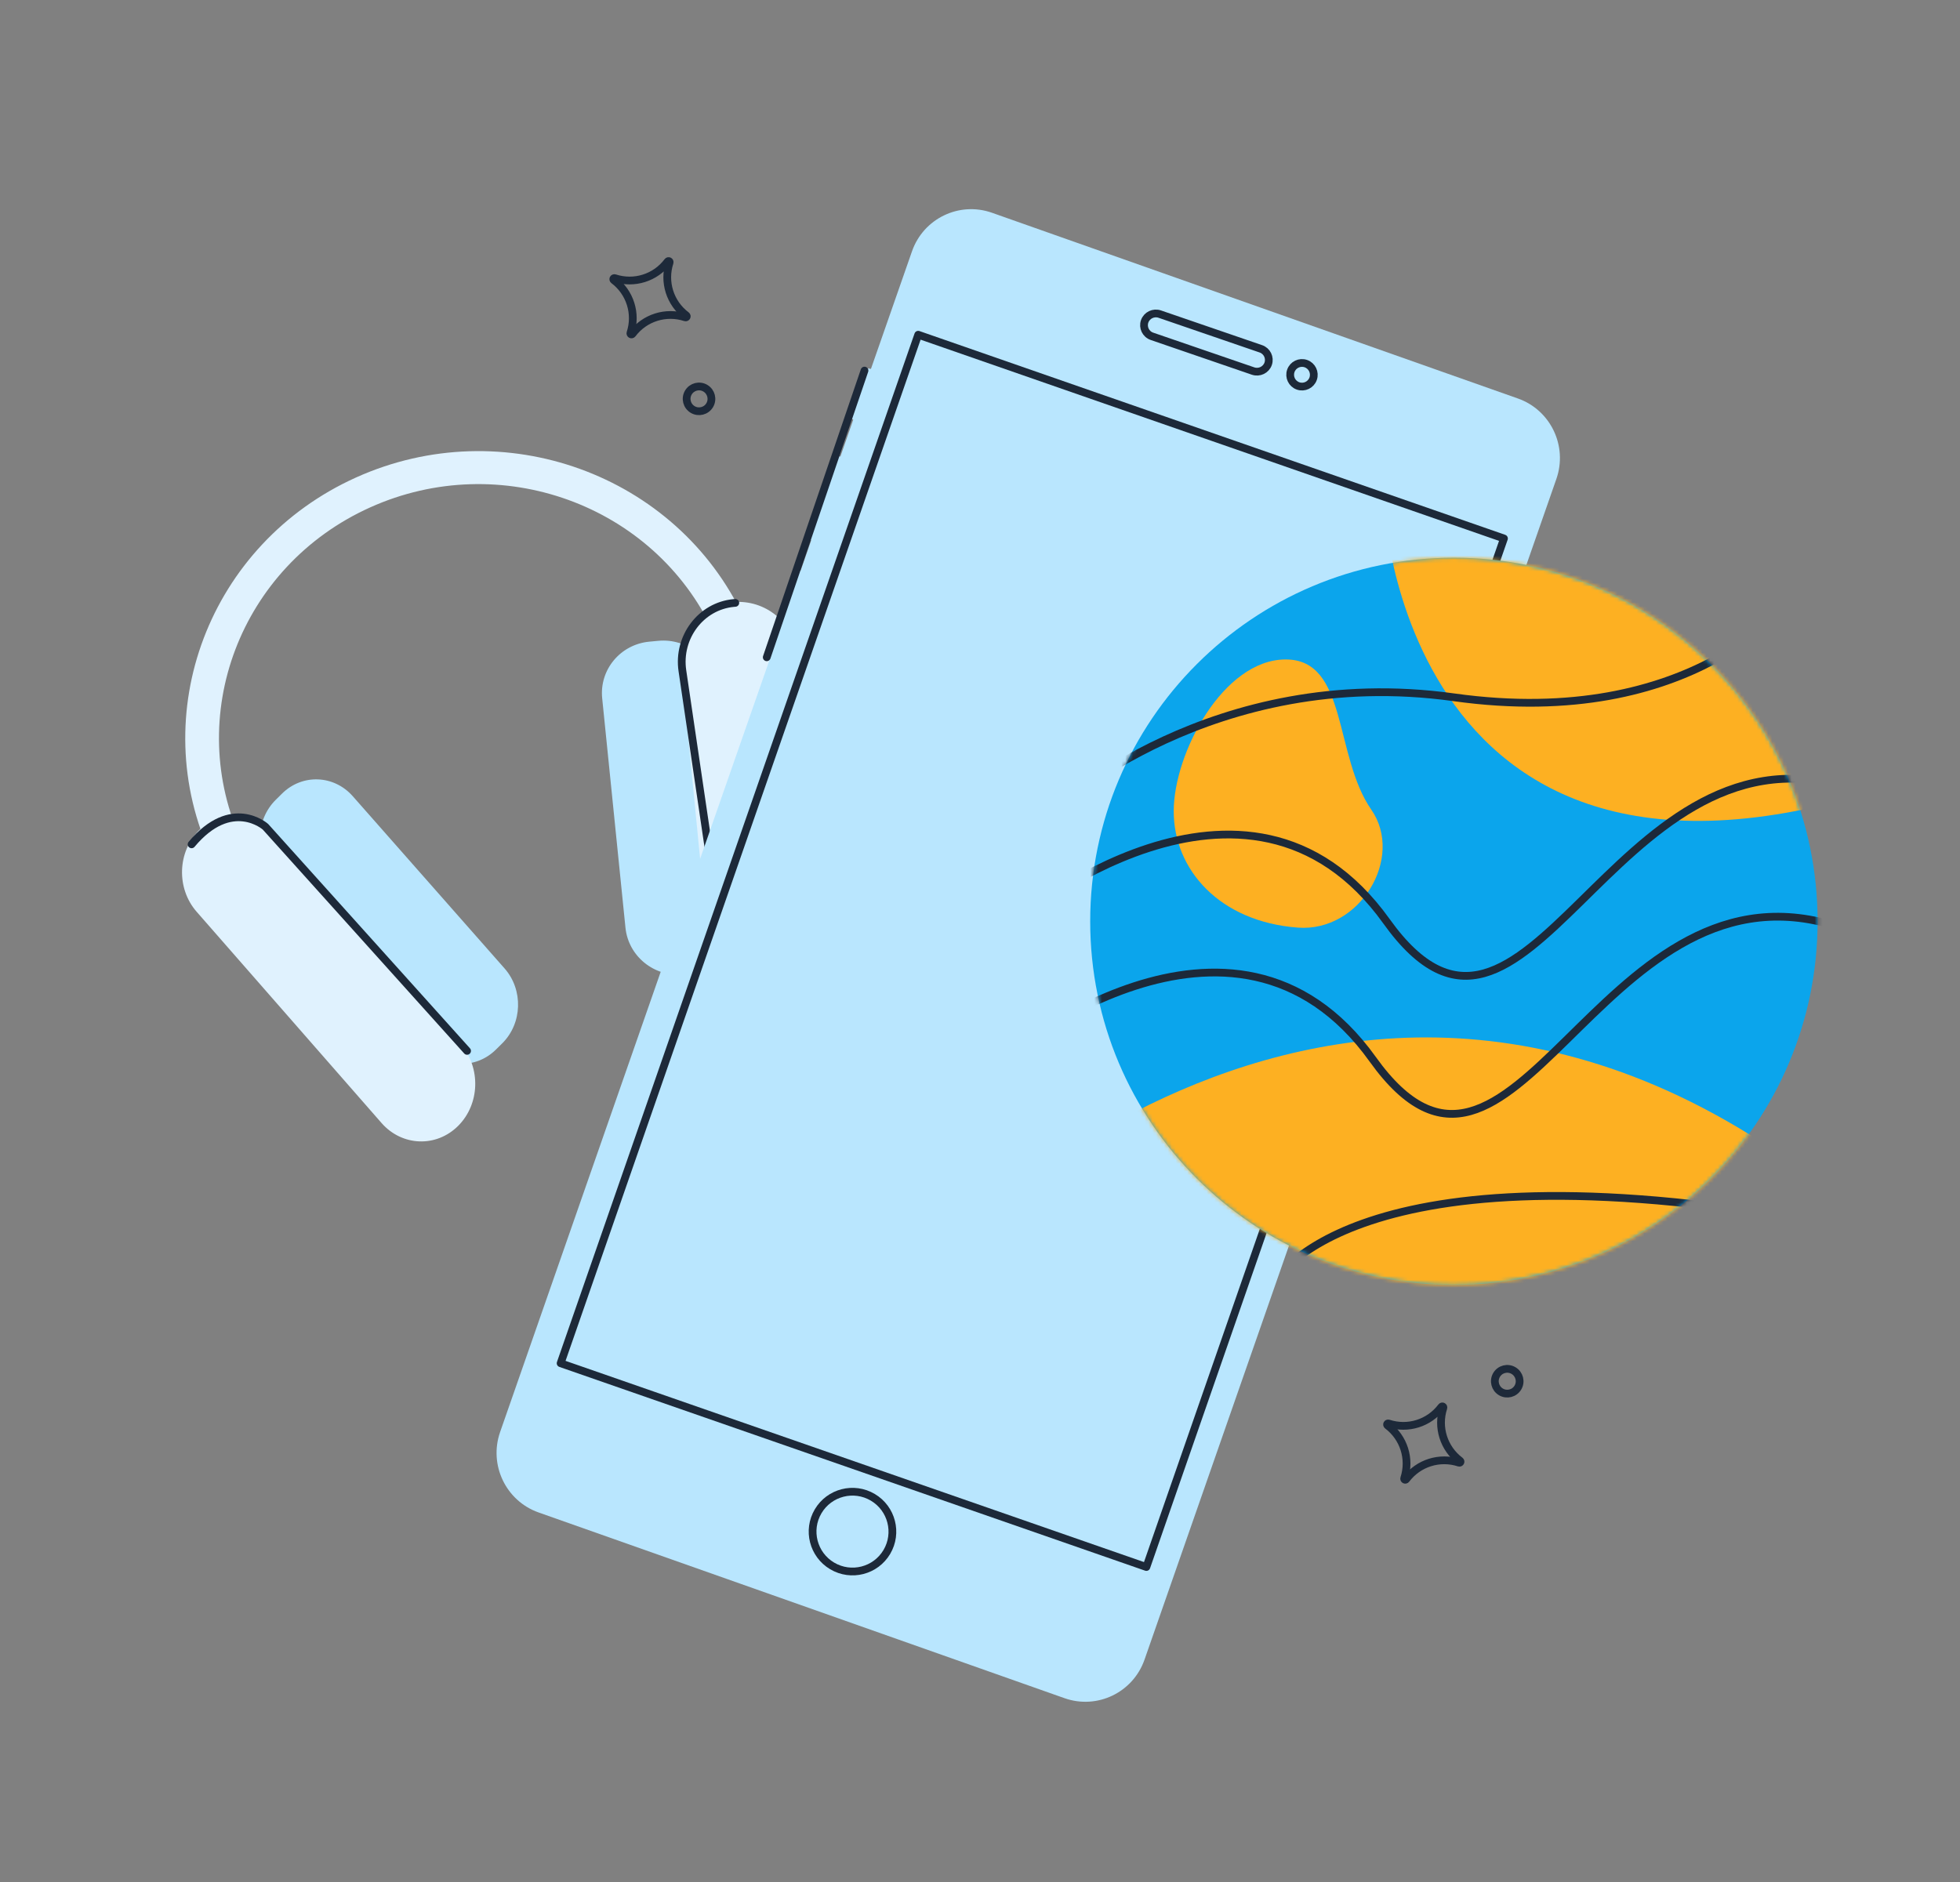 <svg width="506" height="486" viewBox="0 0 506 486" fill="none" xmlns="http://www.w3.org/2000/svg">
<rect x="0" y="0" width="506" height="486" fill="#808080" stroke="none"/>
<path d="M72.814 204.917L71.191 206.523C65.979 211.678 65.705 220.341 70.579 225.871L109.765 270.34C114.639 275.871 122.815 276.175 128.027 271.021L129.651 269.415C134.863 264.26 135.137 255.598 130.263 250.067L91.076 205.598C86.202 200.068 78.026 199.763 72.814 204.917Z" fill="#B9E6FE"/>
<path d="M176.348 251.622L178.675 251.403C186.143 250.7 191.591 244.156 190.843 236.787L184.832 177.539C184.085 170.17 177.425 164.766 169.956 165.469L167.63 165.688C160.161 166.391 154.713 172.935 155.461 180.304L161.472 239.552C162.22 246.921 168.88 252.325 176.348 251.622Z" fill="#B9E6FE"/>
<path d="M71.18 215.094C65.904 209.065 57.057 208.73 51.419 214.346C45.782 219.961 45.489 229.401 50.765 235.43L98.503 289.982C103.779 296.011 112.626 296.346 118.264 290.731C123.901 285.115 124.194 275.675 118.918 269.646L71.18 215.094Z" fill="#E0F2FE"/>
<path d="M182.901 243.821C183.686 251.839 190.996 257.766 199.23 257.059C207.463 256.352 213.502 249.279 212.717 241.26L205.619 168.713C204.835 160.695 197.524 154.768 189.291 155.475C181.058 156.182 175.019 163.255 175.804 171.274L182.901 243.821Z" fill="#E0F2FE"/>
<path fill-rule="evenodd" clip-rule="evenodd" d="M184.111 163.033C168.757 130.24 129.11 115.908 95.557 131.021C62.005 146.134 47.251 184.97 62.605 217.762L62.959 218.518L55.044 222.083L54.691 221.327C37.337 184.263 54.012 140.368 91.936 123.286C129.859 106.204 174.671 122.403 192.025 159.468L192.379 160.224L184.465 163.788L184.111 163.033Z" fill="#E0F2FE"/>
<path d="M120.582 271.356L68.534 213.486C68.534 213.486 59.793 205.652 49.461 218.02" stroke="#1D2939" stroke-width="2" stroke-linecap="round" stroke-linejoin="round"/>
<path d="M187.103 247.302L176.169 173.195C174.893 164.563 180.925 156.502 189.422 155.703C189.555 155.688 189.688 155.673 189.827 155.671" stroke="#1D2939" stroke-width="2" stroke-linecap="round" stroke-linejoin="round"/>
<path d="M158.439 72.311C158.186 72.12 158.394 71.72 158.696 71.818C163.712 73.466 169.213 71.733 172.378 67.517C172.569 67.264 172.969 67.472 172.871 67.774C171.228 72.787 172.967 78.289 177.187 81.457C177.441 81.647 177.233 82.047 176.931 81.949C171.915 80.301 166.413 82.035 163.249 86.251C163.058 86.504 162.658 86.296 162.756 85.993C164.399 80.981 162.659 75.479 158.439 72.311Z" stroke="#1D2939" stroke-width="2" stroke-linecap="round" stroke-linejoin="round"/>
<path d="M358.195 368.055C357.942 367.864 358.15 367.464 358.452 367.562C363.468 369.21 368.969 367.477 372.134 363.261C372.325 363.008 372.725 363.216 372.627 363.518C370.984 368.531 372.723 374.033 376.944 377.201C377.197 377.392 376.989 377.791 376.687 377.693C371.671 376.045 366.17 377.779 363.005 381.995C362.814 382.248 362.414 382.04 362.512 381.738C364.155 376.725 362.416 371.223 358.195 368.055Z" stroke="#1D2939" stroke-width="2" stroke-linecap="round" stroke-linejoin="round"/>
<path d="M405.339 229.622C405.19 229.511 405.31 229.268 405.49 229.328C408.494 230.319 411.807 229.28 413.707 226.748C413.818 226.599 414.061 226.719 414.001 226.899C413.013 229.902 414.056 233.214 416.591 235.117C416.74 235.228 416.62 235.47 416.44 235.41C413.435 234.42 410.123 235.459 408.223 237.991C408.111 238.14 407.869 238.019 407.929 237.84C408.917 234.837 407.874 231.525 405.339 229.622Z" stroke="#1D2939" stroke-width="2" stroke-linecap="round" stroke-linejoin="round"/>
<path d="M387.484 359.409C389.003 360.309 390.966 359.811 391.867 358.29C392.768 356.768 392.265 354.81 390.743 353.908C389.22 353.005 387.261 353.505 386.36 355.027C385.459 356.549 385.962 358.507 387.484 359.409Z" stroke="#1D2939" stroke-width="2" stroke-linecap="round" stroke-linejoin="round"/>
<path d="M178.835 105.744C180.353 106.643 182.316 106.146 183.217 104.624C184.118 103.102 183.616 101.144 182.093 100.242C180.57 99.339 178.612 99.84 177.711 101.361C176.81 102.883 177.312 104.841 178.835 105.744Z" stroke="#1D2939" stroke-width="2" stroke-linecap="round" stroke-linejoin="round"/>
<path d="M380.571 184.535L401.804 123.653C404.753 115.169 400.318 105.887 391.877 102.9L256.083 54.934C247.638 51.962 238.408 56.41 235.444 64.891L224.843 95.266C223.894 94.928 222.847 95.428 222.515 96.395L219.159 106.004C218.824 106.958 219.322 108.011 220.285 108.345L216.957 117.896C216.009 117.559 214.961 118.059 214.63 119.025L208.307 137.15C207.972 138.103 208.471 139.156 209.433 139.49L206.696 147.35C205.747 147.012 204.7 147.512 204.368 148.479L198.046 166.603C197.711 167.556 198.209 168.609 199.172 168.944L129.106 369.786C126.158 378.27 130.592 387.552 139.034 390.539L274.834 438.504C283.279 441.475 292.51 437.027 295.473 428.546L367.758 221.335C369.627 221.999 371.668 221.014 372.327 219.136L382.795 189.125C383.454 187.247 382.471 185.195 380.602 184.531L380.594 184.525L380.589 184.534L380.571 184.535Z" fill="#B9E6FE"/>
<path d="M290.831 69.364L351.649 90.353L349.005 97.917C346.916 103.888 340.334 107.055 334.309 104.977L295.315 91.52C289.297 89.44 286.099 82.905 288.186 76.928L290.831 69.364Z" fill="#B9E6FE"/>
<path d="M380.609 183.201L368 220.186L380.609 183.201Z" fill="#B9E6FE"/>
<path d="M380.609 183.201L368 220.186" stroke="#1D2939" stroke-width="2" stroke-linecap="round" stroke-linejoin="round"/>
<path d="M223.182 95.692L197.946 169.72L223.182 95.692Z" fill="#B9E6FE"/>
<path d="M223.182 95.692L197.946 169.72" stroke="#1D2939" stroke-width="2" stroke-linecap="round" stroke-linejoin="round"/>
<path d="M325.501 90.067L299.41 81.107C297.807 80.558 296.062 81.399 295.509 82.981C294.958 84.57 295.807 86.301 297.406 86.846L323.497 95.807C325.1 96.355 326.845 95.514 327.394 93.93C327.945 92.341 327.096 90.611 325.497 90.065L325.501 90.067Z" fill="#B9E6FE" stroke="#1D2939" stroke-width="2" stroke-linecap="round" stroke-linejoin="round"/>
<path d="M339.007 97.782C339.561 96.188 338.721 94.448 337.13 93.894C335.536 93.338 333.796 94.177 333.244 95.766C332.69 97.36 333.53 99.1 335.12 99.654C336.715 100.209 338.455 99.371 339.007 97.782Z" fill="#B9E6FE" stroke="#1D2939" stroke-width="2" stroke-linecap="round" stroke-linejoin="round"/>
<path d="M237.048 86.433L388.269 139.048L295.952 404.626L144.731 352.012L237.048 86.433Z" fill="#B9E6FE" stroke="#1D2939" stroke-width="2" stroke-linecap="round" stroke-linejoin="round"/>
<path d="M214.836 404.346C219.732 407.247 226.052 405.633 228.948 400.741C231.845 395.85 230.224 389.53 225.328 386.629C220.432 383.728 214.112 385.343 211.215 390.234C208.319 395.125 209.94 401.446 214.836 404.346Z" fill="#B9E6FE" stroke="#1D2939" stroke-width="2" stroke-linecap="round" stroke-linejoin="round"/>
<path d="M375.343 331.798C427.202 331.798 469.236 289.758 469.236 237.906C469.236 186.053 427.196 144.013 375.343 144.013C323.49 144.013 281.45 186.053 281.45 237.906C281.45 289.758 323.49 331.798 375.343 331.798Z" fill="#0BA5EC"/>
<mask id="mask0_4181_33107" style="mask-type:luminance" maskUnits="userSpaceOnUse" x="281" y="144" width="189" height="188">
<path d="M375.338 331.797C427.198 331.797 469.231 289.757 469.231 237.905C469.231 186.052 427.191 144.012 375.338 144.012C323.486 144.012 281.446 186.052 281.446 237.905C281.446 289.757 323.486 331.797 375.338 331.797Z" fill="white"/>
</mask>
<g mask="url(#mask0_4181_33107)">
<path d="M354.022 209.075C362.607 221.455 351.095 240.721 335.076 239.526C314.824 238.01 303.012 224.545 303.012 209.474C303.012 194.402 315.856 170.282 331.921 170.282C347.986 170.282 344.327 195.088 354.022 209.075Z" fill="#FDB022"/>
<path d="M240.681 325.475C240.681 325.475 360.739 194.462 494.973 327.625C603.114 434.903 240.681 325.475 240.681 325.475Z" fill="#FDB022"/>
<path d="M357.533 132.07C357.533 132.07 364.288 256.296 509.301 194.957C497.352 134.67 436.537 133.625 436.537 133.625L357.533 132.064V132.07Z" fill="#FDB022"/>
<path d="M272.681 208.683C272.681 208.683 313.075 171.34 375.348 180.055C437.614 188.77 462.518 154.537 462.518 154.537" stroke="#1D2939" stroke-width="2" stroke-linecap="round" stroke-linejoin="round"/>
<path d="M262.101 237.906C262.101 237.906 321.852 187.458 357.954 237.906C394.049 288.354 415.837 185.661 476.208 203.085" stroke="#1D2939" stroke-width="2" stroke-linecap="round" stroke-linejoin="round"/>
<path d="M258.548 273.542C258.548 273.542 318.299 223.094 354.401 273.542C390.496 323.991 412.283 221.298 472.655 238.721" stroke="#1D2939" stroke-width="2" stroke-linecap="round" stroke-linejoin="round"/>
<path d="M328.447 331.798C328.447 331.798 346.707 295.017 462.518 314.492" stroke="#1D2939" stroke-width="2" stroke-linecap="round" stroke-linejoin="round"/>
</g>
</svg>
